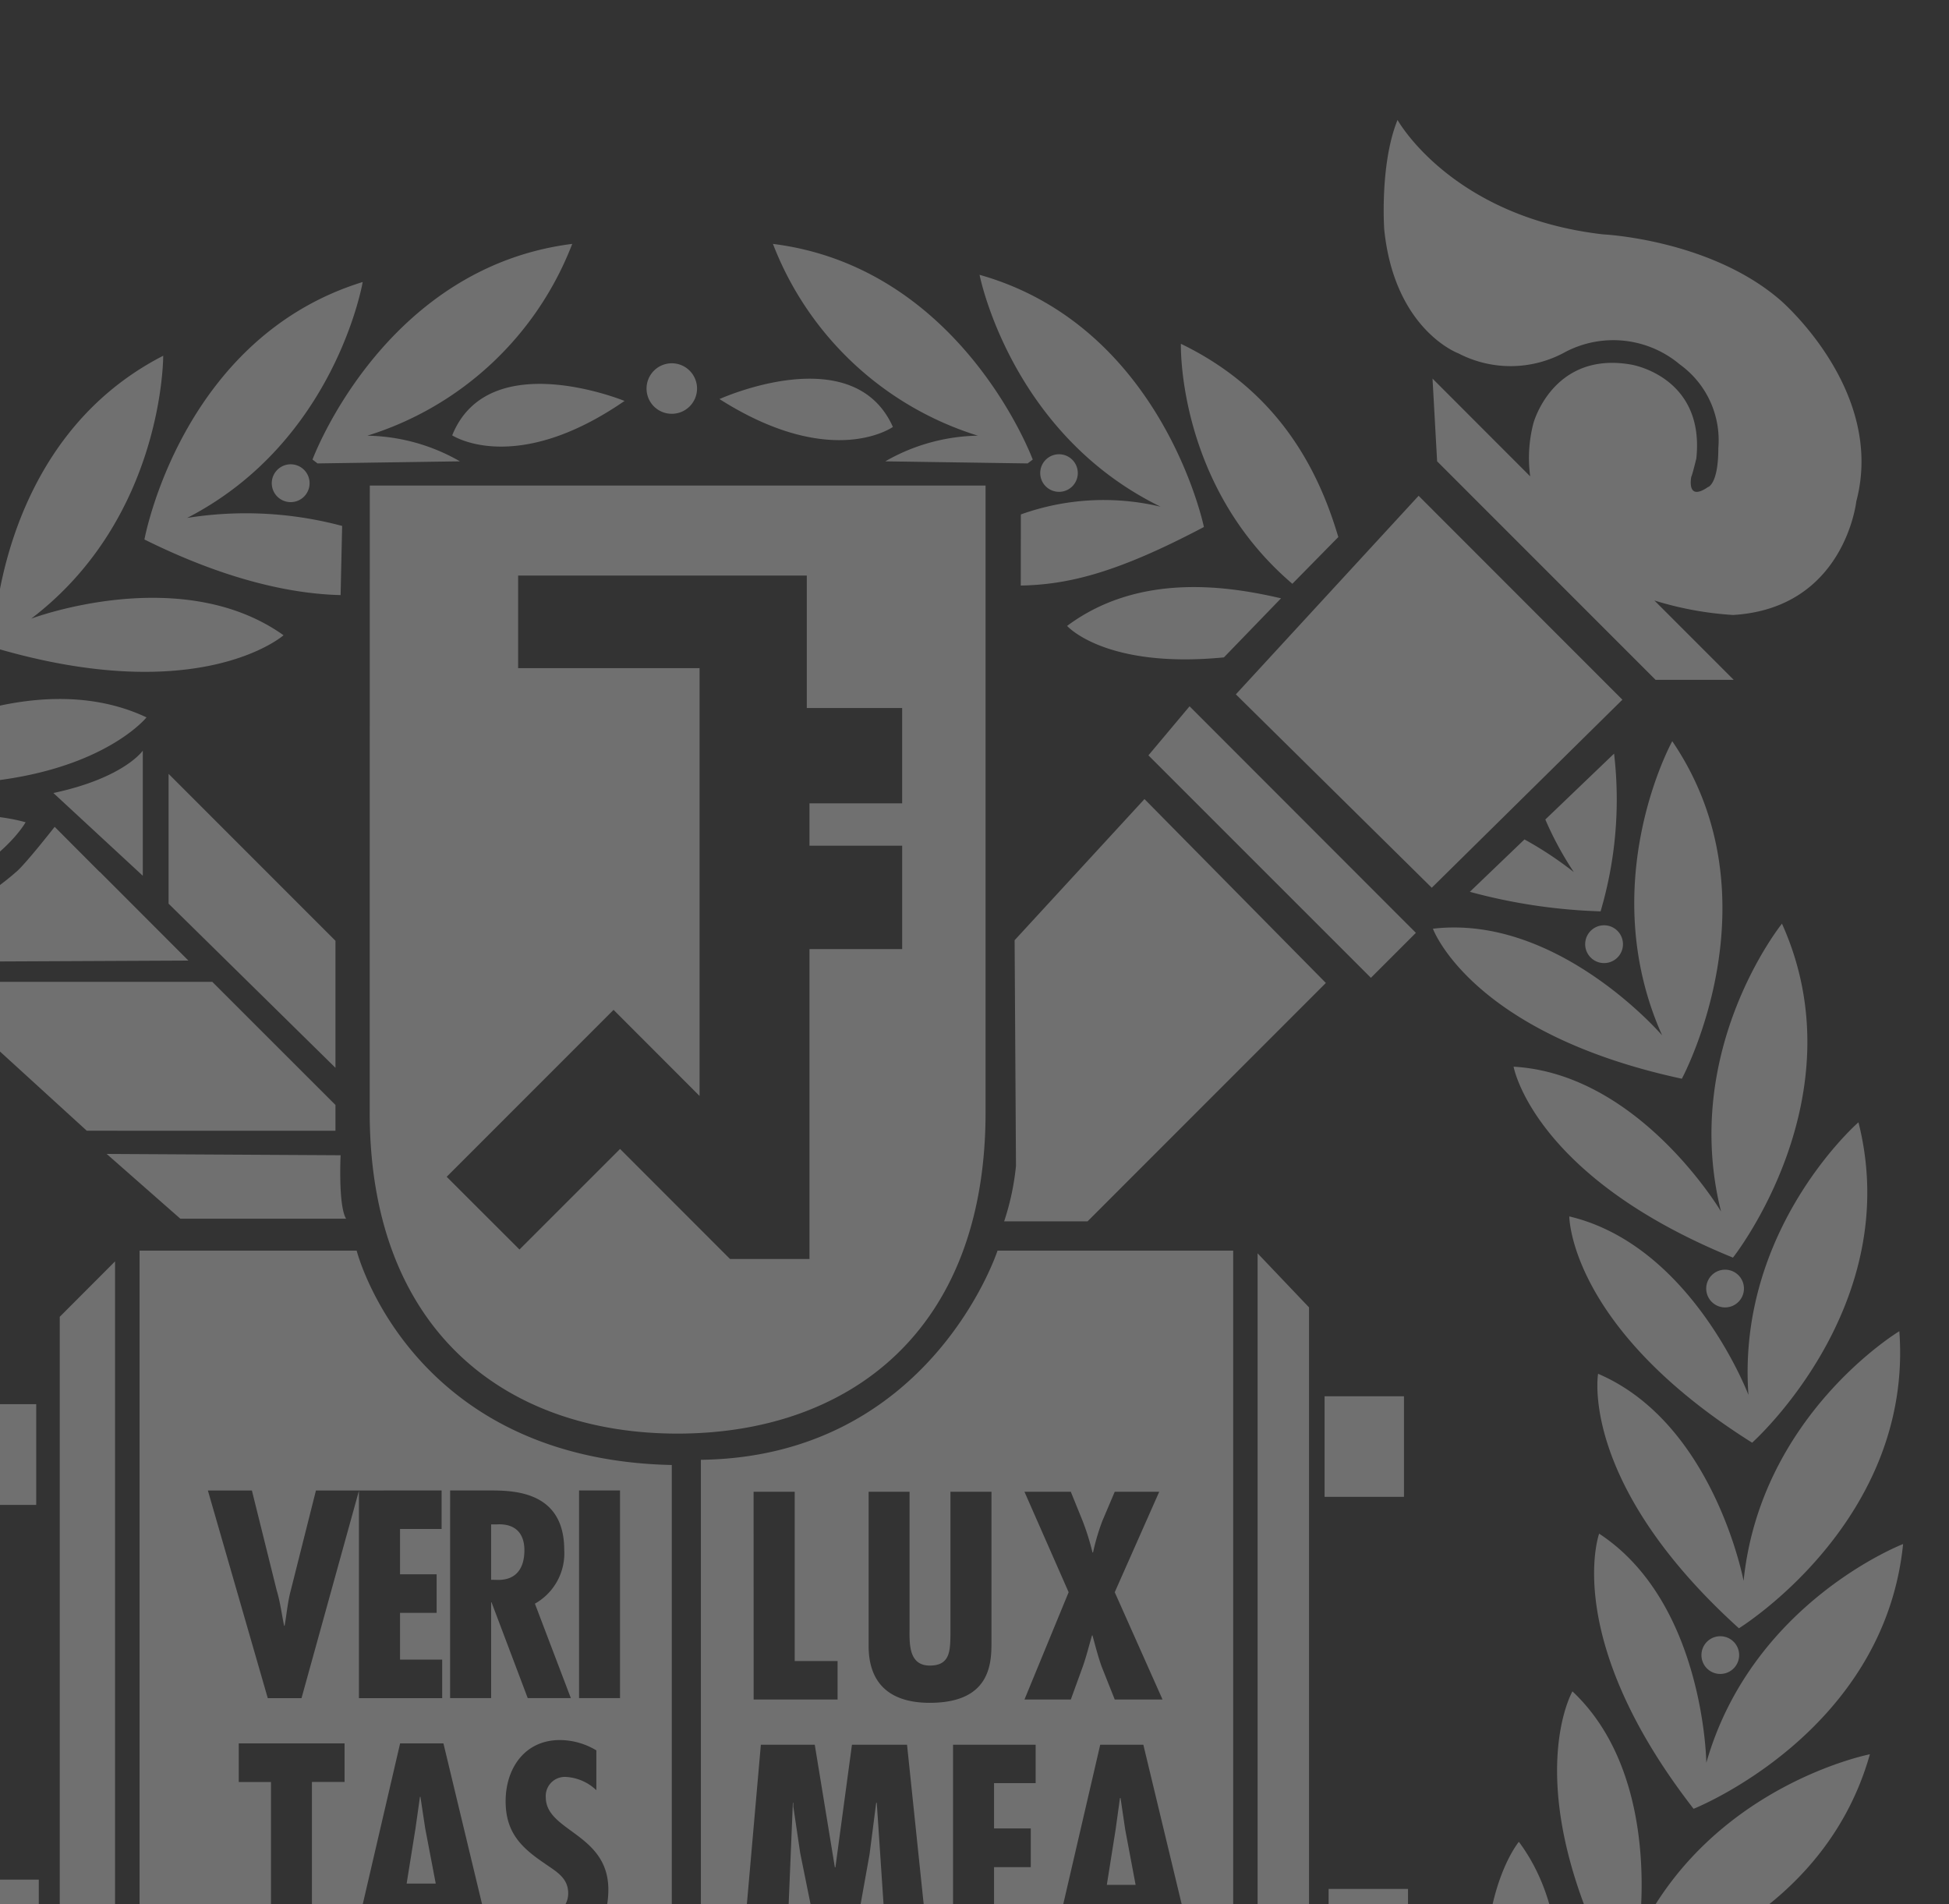 <svg xmlns="http://www.w3.org/2000/svg" xmlns:xlink="http://www.w3.org/1999/xlink" width="260" height="254" viewBox="0 0 260 254">
  <rect x="0" y="0" width="260" height="254" fill="#333333" stroke="none"/>
  <defs>
    <clipPath id="clip-path">
      <rect id="사각형_29715" data-name="사각형 29715" width="260" height="254" transform="translate(1160 2621)" fill="#fff" stroke="#707070" stroke-width="1"/>
    </clipPath>
    <clipPath id="clip-path-2">
      <rect id="사각형_26828" data-name="사각형 26828" width="324.88" height="337" fill="#fff"/>
    </clipPath>
  </defs>
  <g id="마스크_그룹_293" data-name="마스크 그룹 293" transform="translate(-1160 -2621)" clip-path="url(#clip-path)">
    <g id="그룹_109092" data-name="그룹 109092" transform="translate(1089 2637)" opacity="0.3" style="mix-blend-mode: overlay;isolation: isolate">
      <g id="그룹_74348" data-name="그룹 74348" transform="translate(0 0)" clip-path="url(#clip-path-2)">
        <path id="패스_29781" data-name="패스 29781" d="M190.112,40.948c-5.29-11.837-23.131-3.716-23.131-3.716,15.013,9.545,23.131,3.716,23.131,3.716m-29.5-1.753A3.368,3.368,0,1,0,157.25,35.8a3.355,3.355,0,0,0,3.366,3.394m40.84,2.92A25.576,25.576,0,0,0,189.1,45.537l18.989.279c.322-.252.345-.252.679-.516,0,0-9.463-25.609-34.658-28.766a42.949,42.949,0,0,0,27.343,25.582m13.326,4.964a2.506,2.506,0,1,0-2.494,2.525,2.5,2.5,0,0,0,2.494-2.525M113.362,45.816l18.993-.279A25.569,25.569,0,0,0,120,42.116a42.912,42.912,0,0,0,27.335-25.582C122.158,19.691,112.687,45.3,112.687,45.3c.334.264.353.264.675.516m-6.109,2.649a2.523,2.523,0,1,0,2.529-2.533,2.526,2.526,0,0,0-2.529,2.533m1.571,20.269c-13.7-9.75-33.661-2.215-33.661-2.215C92.887,53.026,92.771,31.454,92.771,31.454c-22.584,11.577-22.693,38.9-22.693,38.9,27.607,8.187,38.745-1.617,38.745-1.617m7.613-5.356.206-9.227a49.74,49.74,0,0,0-20.68-1.067c19.819-10.2,23.422-31.47,23.422-31.47C95.156,29.092,90.266,55.962,90.266,55.962c11.193,5.554,19.916,7.268,26.172,7.416m109.391-11.79a32.759,32.759,0,0,0-18.647,1.032l-.012,9.487c6.333-.128,12.776-1.664,24.434-7.811,0,0-5.519-26.749-29.93-33.638,0,0,4.119,21.165,24.155,30.93m-94.506-9.518s8.342,5.515,22.991-4.588c0,0-18.132-7.443-22.991,4.588M258.291,170.247H247.7v13.412h10.592Zm-28.6-92.035L224.2,84.755l29.682,29.674,6-6Zm57.738-.88-27.184-27.2-24.38,26.486L262,102.414ZM65.735,74.307a2.511,2.511,0,0,0,5.023,0,2.511,2.511,0,1,0-5.023,0m201.344,28.65a74.966,74.966,0,0,0,17.441,2.606,52.667,52.667,0,0,0,1.8-21.04l-9.172,8.789a44.313,44.313,0,0,0,3.8,7.012,47.991,47.991,0,0,0-6.582-4.355Zm-8.249,133H248.238v13.419H258.83ZM243.4,61.872l6.132-6.233c-2.6-8.82-7.9-19.45-21-25.78,0,0-.551,18.865,14.87,32.012m55.209,94.009a2.517,2.517,0,1,0,2.529-2.521,2.517,2.517,0,0,0-2.529,2.521M265.532,31.124a15.078,15.078,0,0,0,14.311-.186A13.78,13.78,0,0,1,295.1,32.621a12.459,12.459,0,0,1,5.127,11.158c0,4.86-1.385,5.193-1.385,5.193-2.94,2.021-2.218-1.4-2.218-1.4.089-.043.667-2.408.667-2.408,1.164-10.953-8.688-12.531-8.688-12.531-10.445-1.831-13.043,7.815-13.043,7.815a18.367,18.367,0,0,0-.431,7.094L262.1,34.5l.613,11.034,29.142,29.146h10.421L291.7,64.1a44.6,44.6,0,0,0,10.5,1.931c14.885-.9,16.433-15.149,16.433-15.149,3.937-14.854-10.165-26.874-10.165-26.874-9.386-8.087-23.623-8.746-23.623-8.746C264.593,12.931,257.433,0,257.433,0c-2.389,5.887-1.776,14.6-1.776,14.6,1.365,13.4,9.874,16.526,9.874,16.526m36.647,120.627s16.968-21.409,6.539-44.548c0,0-13.54,16.786-8.129,38.4,0,0-10.883-18.364-27.673-19.322,0,0,2.606,14.614,29.263,25.466m-17.193-39.285a2.521,2.521,0,0,0,0-5.042,2.521,2.521,0,1,0,0,5.042M234.268,71.693l7.625-7.885c-6.5-1.5-18.7-3.657-28.541,3.681,0,0,5.065,5.744,20.916,4.2m61.093,56.2s12.993-24.035-1.28-45.021c0,0-10.441,18.876-1.354,39.234,0,0-13.916-16.189-30.574-14.222,0,0,5.065,13.943,33.207,20.009M206.382,311.468a2.523,2.523,0,1,0,2.509-2.517,2.52,2.52,0,0,0-2.509,2.517M219,309.06s14.249-12.24,14.4-27.541l-5.108.206c-4.6,4.022-11.356,12.624-15.1,29.98,0,0,24.066,12.969,45.036-1.268,0,0-18.884-10.452-39.23-1.377m-23.488,7.827s18.368-10.883,19.3-27.638c0,0-14.614,2.583-25.462,29.274,0,0,21.409,16.949,44.551,6.539,0,0-16.766-13.574-38.393-8.176m-24.647,5.247c19.066-8.816,23.3-23.655,23.3-23.655-14.827,1.051-27.537,23.333-27.537,23.333,16.6,16.925,38.133,14.819,38.133,14.819-9.882-13.1-33.9-14.5-33.9-14.5m-10.6-7.761v6.279c-2.893-4.58-14.226-21.122-26.99-21.936,0,0,4.332,14.8,23.476,23.484,0,0-24,1.594-33.8,14.734a50.663,50.663,0,0,0,37.314-14.412v10.22h6.368V314.373Zm87.978-57.944v13.419l60.038,49.814h12.011L259.175,256.43Zm-7.462,40.8a48.4,48.4,0,0,0,8.141-15.712l-10.227-.163a71.368,71.368,0,0,0-3.153,19.508s22.122,7.334,39.835-5.484l-6.818-5.484a44.9,44.9,0,0,0-27.777,7.334m-119.153,15.2a2.517,2.517,0,1,0-2.505,2.517,2.526,2.526,0,0,0,2.505-2.517m167.932-70.265s3.44-21.052-8.785-32.552c0,0-7.435,12.83,6.019,38.315,0,0,26.769-5.5,33.661-29.926,0,0-21.176,4.119-30.9,24.163m-24.8,44.567-8.839-7.206c.194,2.238.473,4.623.9,7.163a45.837,45.837,0,0,0,7.939.043m-13.377,3.27a2.517,2.517,0,1,0-2.5-2.517,2.528,2.528,0,0,0,2.5,2.517M40.707,253.269a2.517,2.517,0,1,0,2.521-2.54,2.53,2.53,0,0,0-2.521,2.54M22.362,204.5c20.909-19.85,17.98-34.378,17.98-34.378-15.281,6.989-18.721,28.045-18.721,28.045C18.782,176.076.05,165.36.05,165.36-1.219,190.714,22.362,204.5,22.362,204.5m.078,3.475a2.505,2.505,0,1,0,2.517-2.517,2.509,2.509,0,0,0-2.517,2.517M58.3,50.629,38.838,30.954c-12.054-12.05-26.369-4.1-26.369-4.1l38.373,38.21C53.4,55.252,58.3,50.629,58.3,50.629M43.313,62.668,10.211,29.55S-3.65,39.475,7.124,62.668ZM28.956,228.408c17.131-23.154,11.732-36.977,11.732-36.977C26.881,200.984,27.129,222.3,27.129,222.3,20.512,201.026.213,193.758.213,193.758c3.138,25.183,28.743,34.65,28.743,34.65m15.366,65.619a28.882,28.882,0,0,1,9.615-3.184l-6.3-1.5-.6.8c.365-.5.6-.8.6-.8L19.667,318.8s-3.184,4.561-.175,7.594c0,0,2.808,2.3,6.7-.368L53.444,302.2c-2.754-1.4-8.777-6.43-9.122-8.172m53.061-11.961-3.58-.019c-.217,15.828,15.033,28.324,15.033,28.324-20.552-8.626-39.188,2.257-39.188,2.257,21.316,13.768,45.036.217,45.036.217-4.623-19.229-12.7-27.5-17.3-30.779m-57.75-31.248c12.853-25.768,5.143-38.447,5.143-38.447C32.8,224.15,36.763,245.14,36.763,245.14,26.547,225.329,5.274,221.718,5.274,221.718c7.478,24.217,34.359,29.1,34.359,29.1m72.922,39.637c1.334,16.732,19.951,27.184,19.951,27.184-21.735-4.9-38.2,9.056-38.2,9.056,23.391,9.851,44.392-7.59,44.392-7.59-11.476-26.412-26.144-28.65-26.144-28.65M52.645,88.017c28.619,3.262,37.9-8.327,37.9-8.327-15.192-7.179-33.529,3.688-33.529,3.688,15.1-16.355,11.251-37.59,11.251-37.59C48.033,61.1,52.645,88.017,52.645,88.017m1.369,183.038c8.16-27.626-1.648-38.757-1.648-38.757-9.708,13.679-2.172,33.638-2.172,33.638-13.5-17.721-35.069-17.593-35.069-17.593,11.562,22.561,38.889,22.712,38.889,22.712m209.2-22.6a10.653,10.653,0,0,0-2.385,4.732l5.333,5.527a26.269,26.269,0,0,0-2.948-10.258M85.231,137.921l9.828,8.641H117.17c-1.067-1.753-.733-8.467-.733-8.467Zm54.887-64.8V60.775h38.509V78.437h12.721V91.158H178.985v5.647h12.364V110.6H178.985v41.332h-10.6l-14.668-14.676L140.3,150.669l-9.712-9.7,22.262-22.266,11.472,11.484V73.124Zm-19.8,59.251c0,29.313,18.38,42.853,41.057,42.853,22.693,0,41.1-13.474,41.1-42.853V48.767H120.331s-.012,54.3-.012,83.607M90.048,84.127s-2.474,3.63-11.926,5.651l11.926,11.038Zm105,122.038c2.7,0,2.7-2,2.742-4.065V182.98h5.472v20.207c0,2.948-.322,7.947-8.238,7.947-5.1,0-8.149-2.385-8.149-7.582V182.98h5.461v17.938c0,2.106-.244,5.248,2.711,5.248m14.11,10.561v5.12h-5.55v6.043h4.9v5.162h-4.9v6.236h5.635v5.162H198.136V216.726Zm-1.493-33.746h6.182l1.571,3.875a33.468,33.468,0,0,1,1.323,4.224h.074a29.115,29.115,0,0,1,1.249-4.224l1.644-3.875h5.934l-5.934,13.4,6.376,14.311h-6.376l-1.753-4.406c-.5-1.412-.838-2.765-1.214-4.142h-.066c-.407,1.377-.729,2.73-1.226,4.142l-1.6,4.406h-6.182l5.891-14.311Zm16.689,61.469-1.032-4.689h-5.55l-1,4.689h-5.43l6.43-27.723h5.752l6.667,27.723Zm-35.057,0-1.334-19.982h-.078l-.88,6.842-2.354,13.14h-4.216l-2.688-13.291-.915-6.174v-.516h-.062l-.83,19.982h-5.872l2.432-27.723h7.191l2.68,16.348h.074l2.207-16.348H192l2.893,27.723ZM171.53,182.98h5.484v22.584h5.721v5.127h-11.2Zm-7.032-4.258v93.966s5.3-5.29,12.71-5.29h58.3V150.82H204.07s-8.936,27.494-39.572,27.9m-23.542,12.066c0-2-.97-3.6-3.7-3.452h-.741v7.388l.946.019c2.505,0,3.494-1.676,3.494-3.956m79.527,33.056h-.078l-.582,4.208-1.171,7.365h3.84l-1.385-7.365ZM73.014,100.416h.012a36.1,36.1,0,0,1-18.64,8.482L58,112.307l38.133-.178L84.316,100.3h-.031l-5.992-6.012s-4.235,5.41-5.279,6.128M285.781,250.364a2.527,2.527,0,0,0-5.054,0,2.527,2.527,0,0,0,5.054,0M300.5,207.282a2.515,2.515,0,1,0-2.525-2.5,2.507,2.507,0,0,0,2.525,2.5m-16.173-18.71s-5.065,13.958,12.6,36.7c0,0,25.4-10.076,27.948-35.317,0,0-20.141,7.757-26.249,29.177,0,0-.26-21.358-14.3-30.562m19.272,6.3s-3.956-21.013-19.411-27.626c0,0-2.568,14.633,18.787,33.948,0,0,23.263-14.335,21.4-39.626,0,0-18.508,11.127-20.777,33.3m-29.98,34.809s-9.553,11.368-.721,38.788c0,0,27.316-.772,38.327-23.592,0,0-21.56.365-34.65,18.411,0,0,7.078-20.141-2.955-33.607m30.628-59.607s-7.551-19.943-23.9-23.814c0,0,0,14.854,24.391,30.182,0,0,20.4-18.159,14.183-42.736,0,0-16.27,14.168-14.676,36.368m-17.511,109.9A38.218,38.218,0,0,0,298.2,268.992a48.579,48.579,0,0,0-19.745,2.408ZM127.72,227.869l-.636-4.2h-.062l-.593,4.2-1.183,7.377h3.882ZM46.6,64.145c-17.259,18.6-8.044,44.3-8.044,44.3C67.325,106.7,74.415,93.679,74.415,93.679c-16.185-4.452-32.369,9.436-32.369,9.436C54.088,84.379,46.6,64.145,46.6,64.145M154.442,286.67h16.573s1.1-7.214,5.787-7.214h68.823V158.387l-6.861-7.21V271.164h-61.6a23.462,23.462,0,0,0-14.788,8.645,21.294,21.294,0,0,0-15.839-8.28H86.348V152.251l-7.377,7.392V279.456h67.19s8.28.353,8.28,7.214M25.674,159.213a2.521,2.521,0,1,0-2.525,2.505,2.532,2.532,0,0,0,2.525-2.505m-2.226-10.371c4.906-21.735-9.044-38.191-9.044-38.191-9.871,23.379,7.582,44.392,7.582,44.392C48.4,143.568,50.655,128.9,50.655,128.9c-16.743,1.342-27.207,19.947-27.207,19.947M4.836,137.374C-.823,162.118,20,179.777,20,179.777c24.027-15.89,23.693-30.74,23.693-30.74-16.251,4.235-23.317,24.376-23.317,24.376,1.055-22.247-15.537-36.038-15.537-36.038m27.4-49.306s-1.454-8.967,7.893-22.39H8.536s1.342,3.661,23.7,22.39m83.514,46.758v-3.44L99.318,114.964H60.809l21.766,19.861Zm-39.672,139c.1,1.14.314-.256.314-.256v-16.39l-2.7,3.014c1.551,4.127,2.067,10.065,2.389,13.633M35.623,112.808a2.517,2.517,0,1,0,2.517-2.513,2.519,2.519,0,0,0-2.517,2.513M75.939,292.177a2.511,2.511,0,1,0-2.517-2.517,2.5,2.5,0,0,0,2.517,2.517m17.55-187.638,22.262,21.894V109.488L93.489,87.222ZM76.175,234.718H65.583V248.13H76.175Zm147.5-144.134-17.325,18.83.182,30.1a33.978,33.978,0,0,1-1.579,7.4h11.127l31.791-31.8Zm-93.765,92.225v5.139h-5.546v6.046h4.883v5.139h-4.883v6.237h5.624v5.143H118.881V182.852l-7.66,27.661h-4.5l-7.99-27.7h5.872l3.3,13.291c.485,1.59.667,3.184,1,4.751h.062c.291-1.61.407-3.2.849-4.813l3.332-13.229Zm6.9,61.446h-5.849l-1.036-4.677h-5.55l-.985,4.677h-5.453l6.438-27.711h5.779Zm-5.763-61.446h5.5c3.475,0,9.723.365,9.723,7.947a7.7,7.7,0,0,1-3.913,7.152l4.794,12.6H141.4l-4.829-12.779h-.054v12.779h-5.472Zm17.2,0h5.465v27.7h-5.465Zm-4.065,61.876a8.427,8.427,0,0,1-4.689-1.4v-5.216a6.911,6.911,0,0,0,4.131,1.474,2.978,2.978,0,0,0,3.173-3c0-2.141-1.71-2.955-3.238-4.053-3.149-2.129-5.108-4.173-5.108-8.238,0-4.367,2.548-8.152,7.237-8.152a9.514,9.514,0,0,1,4.864,1.377v5.313a6.379,6.379,0,0,0-3.979-1.765,2.546,2.546,0,0,0-2.765,2.711c0,4.58,8.346,4.817,8.346,12.314,0,4.933-2.82,8.633-7.97,8.633m-27.219-22.991h-4.355v22.561h-5.461V221.695h-4.3v-5.151h14.117ZM89.618,150.82V267.4h57.75c6.527.174,13.249,5.29,13.249,5.29V179.412c-34.983-.752-42.038-28.592-42.038-28.592Zm2.517,151.724A67.9,67.9,0,0,0,87.973,282H77.734a50.842,50.842,0,0,0,9.056,17.053C68.035,287,47.82,294.5,47.82,294.5c18.589,17.271,44.315,8.044,44.315,8.044M57.388,115.786l-5.139-4.8c-12.454,3.149-21.486,14.2-21.486,14.2,5.829-14,2.676-27.067.054-34.025L27.063,88.11c-10.786,20.455,1.183,42.923,1.183,42.923,16.592-4,25.012-10.557,29.142-15.246M29.46,272.839c15.316,20.242,42.221,15.615,42.221,15.615,3.258-28.615-8.323-37.9-8.323-37.9-7.194,15.184,3.665,33.541,3.665,33.541-16.344-15.13-37.563-11.259-37.563-11.259M75.83,171.3H65.238v13.435H75.83Z" transform="translate(0.001 -0.001)" fill="#fff"/>
      </g>
    </g>
  </g>
</svg>
